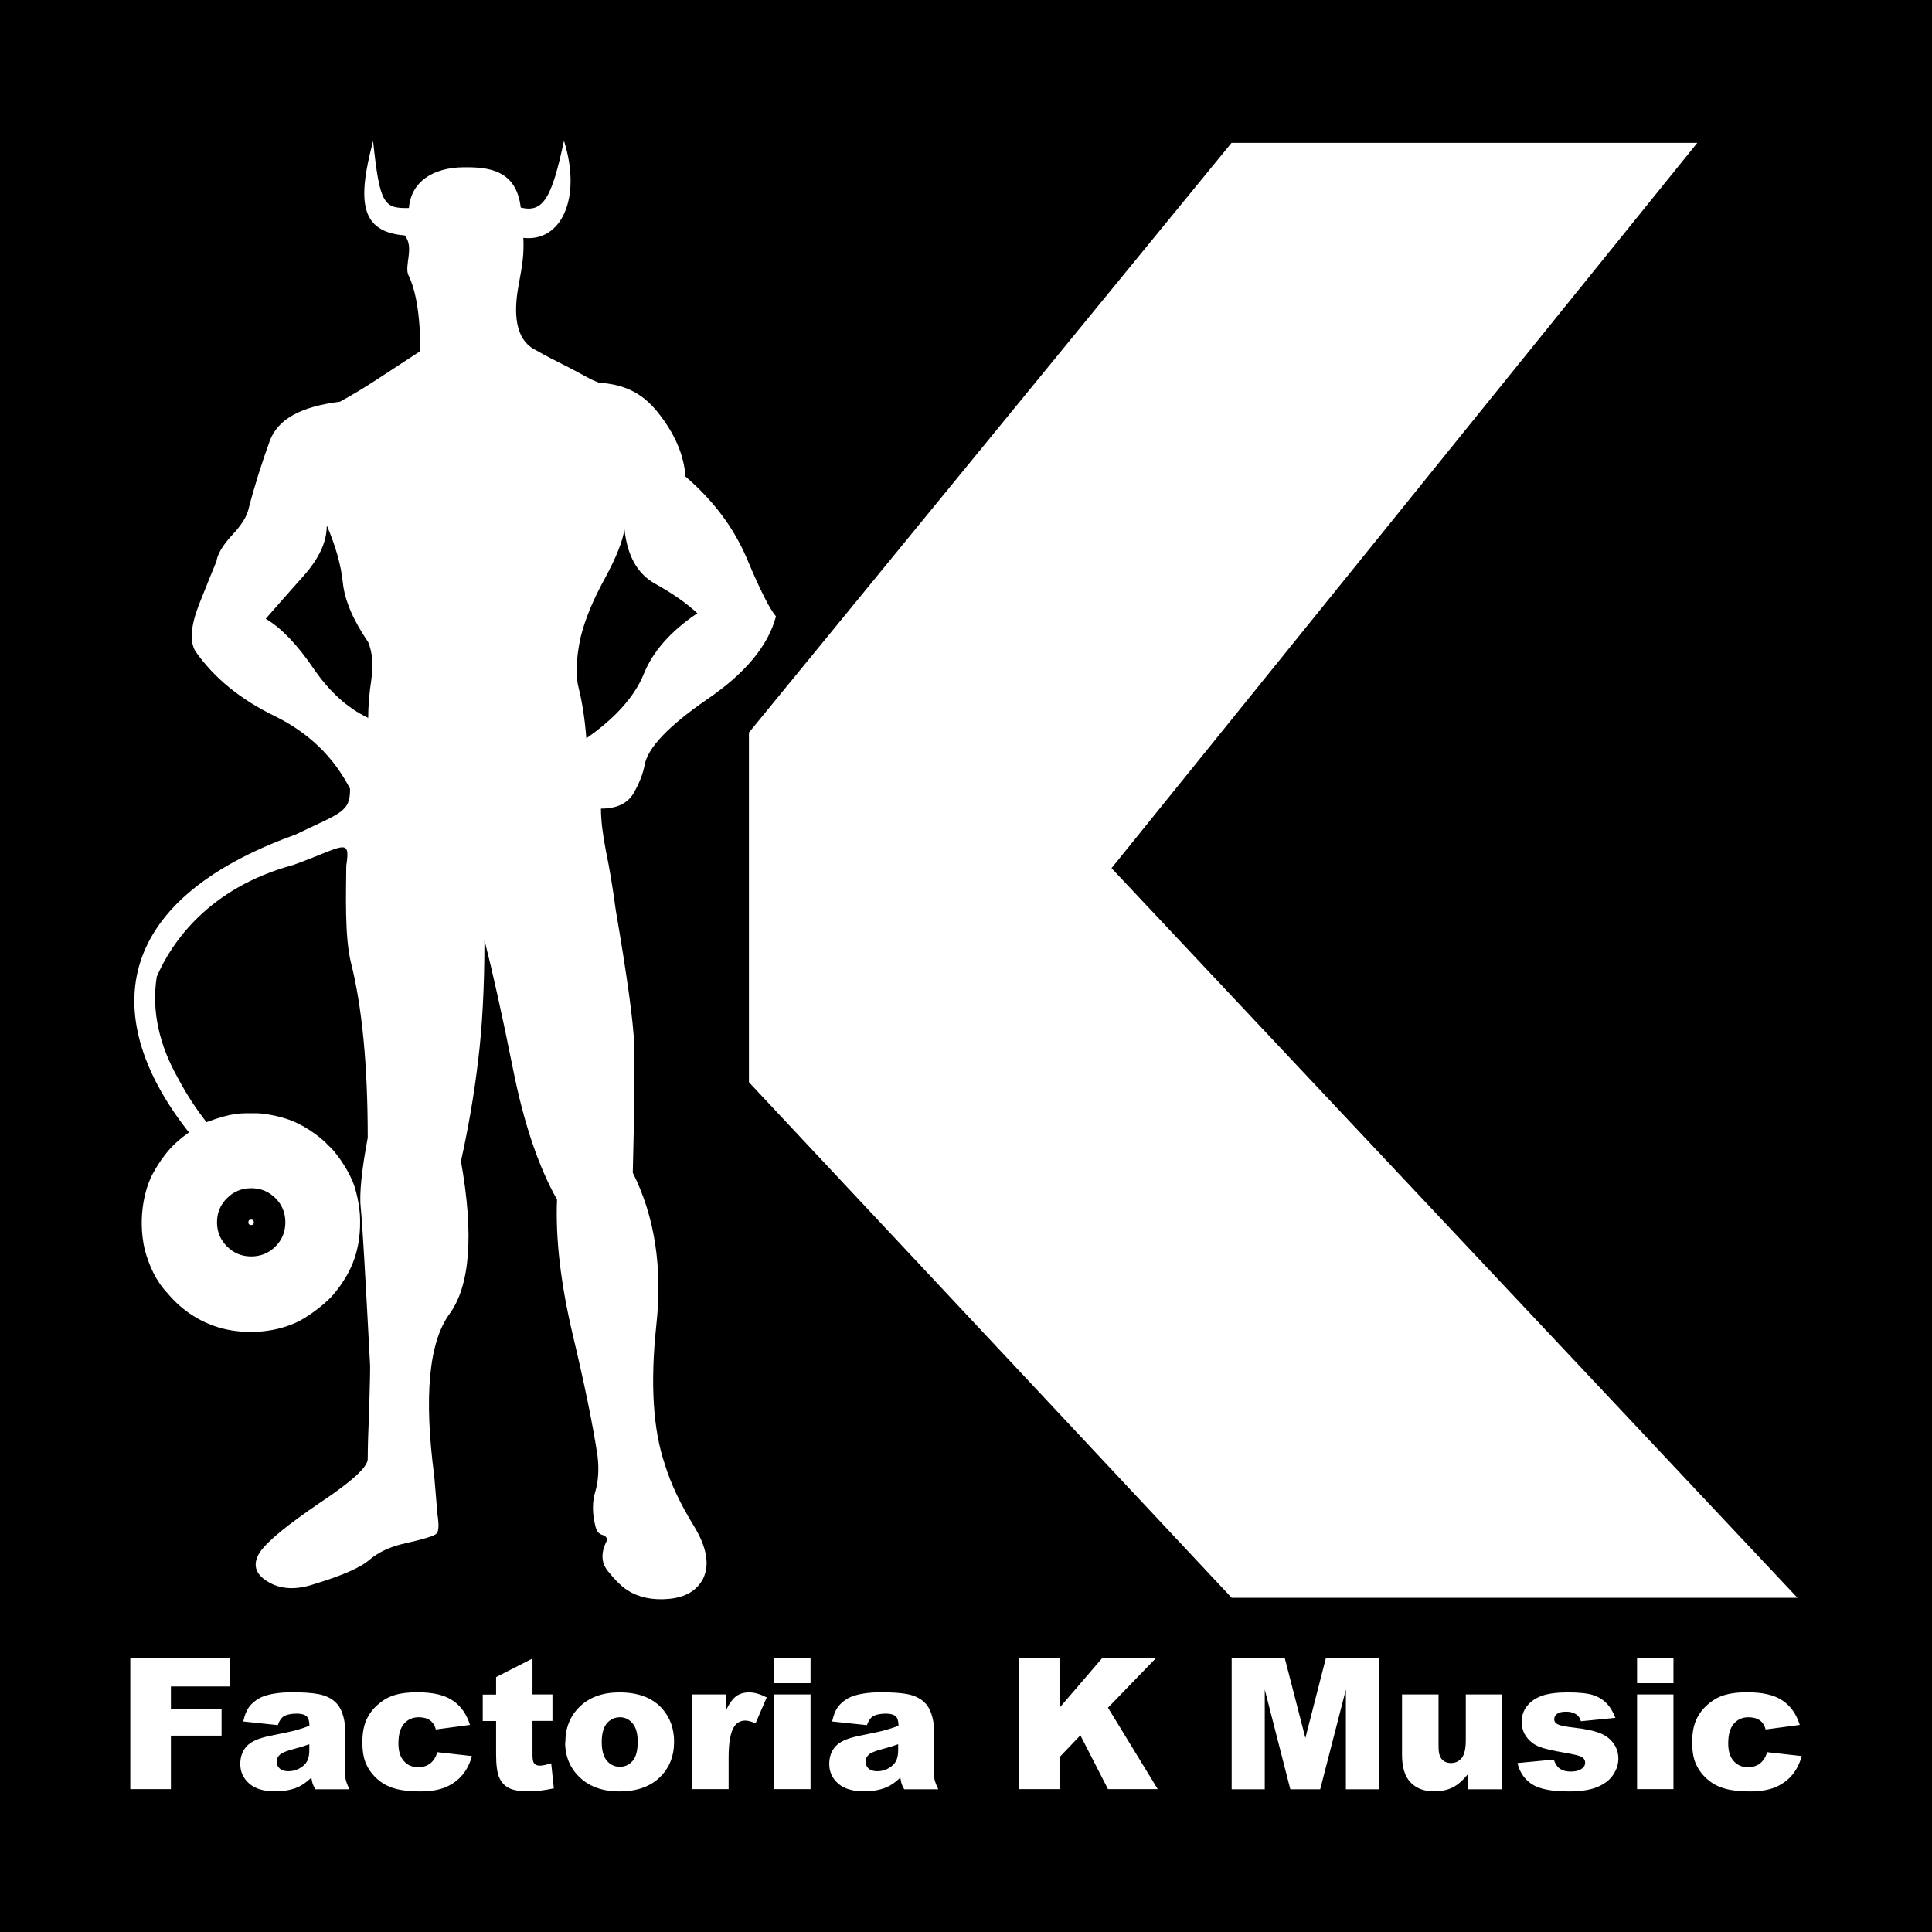 <?xml version="1.0" encoding="UTF-8"?>
<!DOCTYPE svg PUBLIC "-//W3C//DTD SVG 1.1//EN" "http://www.w3.org/Graphics/SVG/1.1/DTD/svg11.dtd">
<!-- Creator: CorelDRAW -->
<svg xmlns="http://www.w3.org/2000/svg" xml:space="preserve" width="16.933mm" height="16.933mm" style="shape-rendering:geometricPrecision; text-rendering:geometricPrecision; image-rendering:optimizeQuality; fill-rule:evenodd; clip-rule:evenodd"
viewBox="0 0 16.933 16.933">
 <rect x="0" y="0" width="16.933" height="16.933" fill="#808080" stroke="none"/>
 <defs>
  <style type="text/css">
   <![CDATA[
    .fil0 {fill:black}
    .fil1 {fill:white}
   ]]>
  </style>
 </defs>
 <g id="Capa_x0020_1">
  <rect class="fil0" x="-4.9894e-005" y="-4.9894e-005" width="16.933" height="16.933"/>
  <path class="fil1" d="M2.225 10.713c0,-0.016 -0.008,-0.024 -0.024,-0.024 -0.016,0 -0.024,0.008 -0.024,0.024 0,0.016 0.008,0.024 0.024,0.024 0.016,0 0.024,-0.008 0.024,-0.024zm0.276 0c0,0.083 -0.029,0.154 -0.087,0.212 -0.058,0.058 -0.129,0.087 -0.212,0.087 -0.083,0 -0.154,-0.029 -0.212,-0.087 -0.058,-0.058 -0.088,-0.129 -0.088,-0.212 0,-0.083 0.029,-0.154 0.088,-0.212 0.058,-0.058 0.129,-0.087 0.212,-0.087 0.083,0 0.154,0.029 0.212,0.087 0.058,0.058 0.087,0.129 0.087,0.212zm4.062 -4.291l4.231 -5.17 4.082 0 -5.134 6.357 6.012 6.395 -4.959 0 -4.231 -4.519 0 -3.063zm-3.699 -1.815c0,0.143 -0.068,0.288 -0.203,0.44 -0.133,0.149 -0.245,0.276 -0.332,0.376 0.138,0.082 0.276,0.227 0.416,0.432 0.138,0.203 0.299,0.351 0.482,0.437 0,-0.101 0.009,-0.213 0.028,-0.339 0.019,-0.126 0.009,-0.234 -0.028,-0.325 -0.131,-0.192 -0.206,-0.365 -0.222,-0.521 -0.016,-0.154 -0.063,-0.32 -0.14,-0.5zm2.226 0.973c-0.042,0.192 -0.047,0.344 -0.017,0.456 0.028,0.112 0.052,0.257 0.066,0.435 0.255,-0.178 0.423,-0.367 0.503,-0.563 0.08,-0.199 0.236,-0.376 0.47,-0.533 -0.093,-0.087 -0.215,-0.173 -0.372,-0.26 -0.154,-0.086 -0.243,-0.245 -0.267,-0.479 -0.014,0.105 -0.072,0.25 -0.175,0.44 -0.103,0.187 -0.171,0.355 -0.208,0.505zm-1.506 -3.759c0.02,-0.229 0.211,-0.353 0.481,-0.355 0.214,-0.002 0.46,0.021 0.499,0.353 0.199,0.049 0.272,-0.087 0.379,-0.585 0.157,0.497 -0.02,0.889 -0.356,0.851 0.006,0.142 -0.006,0.225 -0.042,0.416 -0.057,0.308 -0.002,0.5 0.161,0.573 0.072,0.042 0.166,0.09 0.28,0.147 0.115,0.058 0.178,0.102 0.264,0.133 0.208,0.015 0.371,0.078 0.517,0.262 0.146,0.183 0.227,0.369 0.241,0.561 0.241,0.206 0.421,0.444 0.538,0.718 0.115,0.276 0.201,0.444 0.255,0.507 -0.068,0.257 -0.269,0.5 -0.606,0.729 -0.334,0.231 -0.517,0.421 -0.545,0.573 -0.014,0.077 -0.047,0.161 -0.098,0.25 -0.054,0.089 -0.147,0.133 -0.285,0.133 0,0.105 0.016,0.229 0.044,0.374 0.03,0.143 0.059,0.316 0.086,0.517 0.101,0.589 0.154,0.98 0.161,1.171 0.007,0.192 0.002,0.568 -0.012,1.129 0.192,0.383 0.262,0.83 0.206,1.34 -0.054,0.51 -0.028,0.914 0.075,1.216 0.051,0.168 0.136,0.346 0.25,0.533 0.117,0.189 0.145,0.344 0.086,0.468 -0.054,0.105 -0.154,0.164 -0.297,0.178 -0.145,0.014 -0.267,-0.012 -0.367,-0.075 -0.056,-0.037 -0.112,-0.094 -0.171,-0.168 -0.061,-0.075 -0.063,-0.166 -0.007,-0.271 0,-0.023 -0.016,-0.04 -0.044,-0.047 -0.03,-0.009 -0.049,-0.035 -0.059,-0.077 -0.028,-0.112 -0.028,-0.215 0,-0.304 0.026,-0.089 0.033,-0.194 0.019,-0.311 -0.04,-0.267 -0.112,-0.62 -0.217,-1.061 -0.105,-0.444 -0.152,-0.839 -0.138,-1.185 -0.164,-0.292 -0.292,-0.673 -0.386,-1.146 -0.094,-0.47 -0.178,-0.846 -0.25,-1.129 0,0.411 -0.019,0.764 -0.056,1.061 -0.035,0.297 -0.086,0.589 -0.15,0.877 0.115,0.645 0.08,1.092 -0.101,1.34 -0.18,0.248 -0.225,0.722 -0.133,1.421l0.028 0.334c0.014,0.091 0.012,0.147 -0.007,0.168 -0.019,0.021 -0.11,0.049 -0.274,0.086 -0.129,0.028 -0.231,0.075 -0.313,0.143 -0.079,0.07 -0.241,0.14 -0.481,0.213 -0.164,0.056 -0.301,0.049 -0.414,-0.021 -0.112,-0.068 -0.133,-0.154 -0.066,-0.259 0.072,-0.101 0.248,-0.243 0.526,-0.432 0.281,-0.187 0.418,-0.313 0.418,-0.383 0,-0.112 0.005,-0.253 0.012,-0.416 0.004,-0.166 0.009,-0.297 0.009,-0.398 -0.042,-0.795 -0.068,-1.255 -0.082,-1.382 -0.014,-0.124 0.007,-0.332 0.061,-0.62 0,-0.633 -0.049,-1.145 -0.147,-1.534 -0.056,-0.223 -0.043,-0.608 -0.041,-0.849 0.04,-0.261 -0.028,-0.163 -0.465,-0.007 -0.745,0.202 -1.069,0.685 -1.196,0.979 -0.049,0.307 0.027,0.608 0.186,0.89 0.08,0.15 0.158,0.268 0.25,0.385 0.23,-0.085 0.295,-0.078 0.425,-0.078 0.067,-0.002 0.191,0.021 0.272,0.048 0.139,0.042 0.293,0.149 0.374,0.237 0.058,0.049 0.156,0.189 0.2,0.291 0.04,0.08 0.075,0.247 0.075,0.357 0.003,0.155 -0.023,0.296 -0.083,0.424 -0.036,0.081 -0.127,0.22 -0.208,0.29 -0.089,0.083 -0.222,0.172 -0.292,0.197 -0.231,0.098 -0.504,0.089 -0.694,0.021 -0.163,-0.057 -0.304,-0.158 -0.413,-0.29 -0.099,-0.105 -0.161,-0.241 -0.199,-0.386 -0.063,-0.285 0.006,-0.543 0.077,-0.668 0.132,-0.238 0.256,-0.309 0.312,-0.353 -0.78,-0.987 -0.698,-2.023 0.933,-2.61 0.397,-0.192 0.481,-0.195 0.479,-0.402 -0.143,-0.278 -0.362,-0.491 -0.662,-0.638 -0.299,-0.145 -0.531,-0.334 -0.694,-0.568 -0.051,-0.086 -0.04,-0.224 0.033,-0.411 0.075,-0.187 0.124,-0.311 0.152,-0.376 0.009,-0.063 0.054,-0.14 0.136,-0.229 0.084,-0.089 0.131,-0.166 0.145,-0.229 0.049,-0.192 0.112,-0.391 0.185,-0.594 0.072,-0.201 0.287,-0.306 0.616,-0.347 0.098,-0.054 0.191,-0.108 0.326,-0.196 0.134,-0.088 0.262,-0.171 0.379,-0.248 0,-0.33 -0.044,-0.543 -0.103,-0.662 -0.042,-0.085 0.054,-0.247 -0.034,-0.352 -0.396,-0.03 -0.414,-0.31 -0.277,-0.827 0.058,0.555 0.095,0.592 0.314,0.587zm-2.442 12.714l0.876 0 0 0.246 -0.52 0 0 0.2 0.444 0 0 0.231 -0.444 0 0 0.469 -0.356 0 0 -1.147zm1.294 0.585l-0.304 -0.032c0.011,-0.053 0.028,-0.095 0.05,-0.126 0.022,-0.03 0.053,-0.057 0.093,-0.079 0.029,-0.016 0.07,-0.029 0.12,-0.038 0.051,-0.009 0.106,-0.013 0.166,-0.013 0.095,0 0.172,0.005 0.23,0.016 0.058,0.011 0.106,0.033 0.145,0.067 0.027,0.024 0.049,0.057 0.064,0.1 0.015,0.043 0.023,0.084 0.023,0.123l0 0.367c0,0.039 0.003,0.07 0.007,0.092 0.005,0.022 0.016,0.051 0.033,0.085l-0.299 0c-0.012,-0.021 -0.02,-0.038 -0.024,-0.049 -0.004,-0.011 -0.007,-0.029 -0.011,-0.053 -0.042,0.04 -0.083,0.069 -0.124,0.086 -0.056,0.023 -0.122,0.034 -0.196,0.034 -0.099,0 -0.174,-0.023 -0.226,-0.069 -0.051,-0.046 -0.077,-0.102 -0.077,-0.17 0,-0.063 0.018,-0.115 0.056,-0.156 0.037,-0.041 0.105,-0.071 0.205,-0.091 0.12,-0.024 0.197,-0.041 0.233,-0.051 0.035,-0.01 0.073,-0.022 0.112,-0.038 0,-0.039 -0.008,-0.067 -0.024,-0.082 -0.016,-0.015 -0.045,-0.024 -0.086,-0.024 -0.052,0 -0.091,0.009 -0.117,0.025 -0.02,0.013 -0.037,0.038 -0.049,0.073zm0.276 0.167c-0.044,0.016 -0.089,0.03 -0.137,0.042 -0.065,0.017 -0.106,0.034 -0.123,0.051 -0.018,0.017 -0.027,0.037 -0.027,0.059 0,0.025 0.009,0.045 0.026,0.061 0.018,0.016 0.043,0.024 0.077,0.024 0.035,0 0.068,-0.008 0.099,-0.026 0.03,-0.017 0.052,-0.038 0.065,-0.063 0.013,-0.025 0.019,-0.057 0.019,-0.097l0 -0.051zm1.122 0.07l0.302 0.034c-0.017,0.063 -0.044,0.118 -0.082,0.164 -0.038,0.046 -0.087,0.082 -0.146,0.108 -0.059,0.025 -0.134,0.038 -0.226,0.038 -0.088,0 -0.161,-0.008 -0.22,-0.025 -0.059,-0.017 -0.109,-0.043 -0.151,-0.08 -0.043,-0.037 -0.076,-0.08 -0.099,-0.129 -0.024,-0.049 -0.036,-0.115 -0.036,-0.197 0,-0.086 0.014,-0.157 0.044,-0.214 0.021,-0.042 0.05,-0.079 0.087,-0.112 0.037,-0.033 0.075,-0.058 0.114,-0.074 0.062,-0.026 0.141,-0.038 0.238,-0.038 0.136,0 0.239,0.024 0.31,0.073 0.071,0.048 0.121,0.119 0.15,0.213l-0.299 0.04c-0.009,-0.035 -0.026,-0.062 -0.051,-0.08 -0.025,-0.018 -0.058,-0.027 -0.1,-0.027 -0.052,0 -0.095,0.019 -0.128,0.057 -0.033,0.038 -0.049,0.095 -0.049,0.172 0,0.068 0.016,0.12 0.049,0.156 0.032,0.035 0.073,0.053 0.123,0.053 0.042,0 0.077,-0.011 0.105,-0.032 0.028,-0.021 0.05,-0.054 0.064,-0.099zm0.833 -0.822l0 0.316 0.175 0 0 0.232 -0.175 0 0 0.295c0,0.035 0.004,0.059 0.01,0.07 0.011,0.018 0.029,0.027 0.055,0.027 0.024,0 0.056,-0.007 0.099,-0.021l0.023 0.22c-0.079,0.017 -0.152,0.026 -0.221,0.026 -0.079,0 -0.138,-0.01 -0.175,-0.03 -0.038,-0.02 -0.065,-0.051 -0.083,-0.092 -0.018,-0.041 -0.027,-0.109 -0.027,-0.202l0 -0.292 -0.117 0 0 -0.232 0.117 0 0 -0.153 0.319 -0.163zm0.288 0.734c0,-0.127 0.043,-0.231 0.128,-0.313 0.086,-0.082 0.201,-0.123 0.346,-0.123 0.166,0 0.292,0.048 0.377,0.145 0.068,0.078 0.102,0.174 0.102,0.287 0,0.128 -0.042,0.232 -0.127,0.314 -0.085,0.081 -0.202,0.122 -0.352,0.122 -0.134,0 -0.241,-0.034 -0.324,-0.102 -0.101,-0.084 -0.152,-0.194 -0.152,-0.33zm0.319 -0.001c0,0.074 0.015,0.129 0.045,0.164 0.03,0.035 0.068,0.053 0.113,0.053 0.046,0 0.084,-0.018 0.113,-0.052 0.03,-0.035 0.044,-0.091 0.044,-0.168 0,-0.072 -0.015,-0.126 -0.045,-0.161 -0.03,-0.035 -0.066,-0.053 -0.11,-0.053 -0.046,0 -0.085,0.018 -0.115,0.053 -0.03,0.036 -0.045,0.09 -0.045,0.163zm0.792 -0.417l0.298 0 0 0.136c0.029,-0.059 0.059,-0.099 0.089,-0.121 0.03,-0.022 0.068,-0.033 0.113,-0.033 0.047,0 0.098,0.015 0.154,0.044l-0.098 0.227c-0.037,-0.016 -0.067,-0.024 -0.089,-0.024 -0.042,0 -0.074,0.017 -0.097,0.051 -0.033,0.049 -0.05,0.139 -0.05,0.272l0 0.278 -0.32 0 0 -0.83zm0.719 -0.316l0.319 0 0 0.217 -0.319 0 0 -0.217zm0 0.316l0.319 0 0 0.83 -0.319 0 0 -0.83zm0.812 0.269l-0.304 -0.032c0.012,-0.053 0.028,-0.095 0.05,-0.126 0.022,-0.03 0.052,-0.057 0.093,-0.079 0.029,-0.016 0.069,-0.029 0.12,-0.038 0.051,-0.009 0.106,-0.013 0.166,-0.013 0.095,0 0.172,0.005 0.23,0.016 0.058,0.011 0.106,0.033 0.145,0.067 0.027,0.024 0.049,0.057 0.064,0.1 0.015,0.043 0.023,0.084 0.023,0.123l0 0.367c0,0.039 0.003,0.07 0.007,0.092 0.005,0.022 0.016,0.051 0.033,0.085l-0.299 0c-0.012,-0.021 -0.02,-0.038 -0.023,-0.049 -0.004,-0.011 -0.007,-0.029 -0.011,-0.053 -0.042,0.04 -0.083,0.069 -0.124,0.086 -0.056,0.023 -0.122,0.034 -0.196,0.034 -0.099,0 -0.174,-0.023 -0.226,-0.069 -0.051,-0.046 -0.077,-0.102 -0.077,-0.17 0,-0.063 0.018,-0.115 0.056,-0.156 0.037,-0.041 0.105,-0.071 0.205,-0.091 0.12,-0.024 0.197,-0.041 0.233,-0.051 0.035,-0.01 0.073,-0.022 0.113,-0.038 0,-0.039 -0.008,-0.067 -0.024,-0.082 -0.016,-0.015 -0.044,-0.024 -0.085,-0.024 -0.052,0 -0.091,0.009 -0.117,0.025 -0.02,0.013 -0.037,0.038 -0.05,0.073zm0.276 0.167c-0.044,0.016 -0.089,0.03 -0.137,0.042 -0.065,0.017 -0.106,0.034 -0.123,0.051 -0.018,0.017 -0.027,0.037 -0.027,0.059 0,0.025 0.009,0.045 0.026,0.061 0.018,0.016 0.043,0.024 0.077,0.024 0.035,0 0.068,-0.008 0.099,-0.026 0.03,-0.017 0.052,-0.038 0.065,-0.063 0.013,-0.025 0.019,-0.057 0.019,-0.097l0 -0.051zm1.059 -0.752l0.354 0 0 0.433 0.372 -0.433 0.471 0 -0.418 0.432 0.436 0.714 -0.436 0 -0.242 -0.472 -0.183 0.192 0 0.28 -0.354 0 0 -1.147zm1.863 0l0.466 0 0.18 0.698 0.179 -0.698 0.465 0 0 1.147 -0.289 0 0 -0.874 -0.225 0.874 -0.262 0 -0.224 -0.874 0 0.874 -0.29 0 0 -1.147zm2.37 1.147l-0.297 0 0 -0.135c-0.044,0.055 -0.089,0.095 -0.134,0.118 -0.045,0.023 -0.101,0.035 -0.166,0.035 -0.088,0 -0.156,-0.026 -0.206,-0.079 -0.05,-0.052 -0.074,-0.133 -0.074,-0.242l0 -0.528 0.32 0 0 0.457c0,0.052 0.009,0.089 0.029,0.111 0.019,0.022 0.046,0.033 0.081,0.033 0.038,0 0.069,-0.015 0.093,-0.044 0.024,-0.029 0.036,-0.082 0.036,-0.157l0 -0.4 0.318 0 0 0.83zm0.137 -0.23l0.316 -0.03c0.013,0.038 0.031,0.065 0.055,0.081 0.024,0.016 0.055,0.024 0.094,0.024 0.043,0 0.076,-0.009 0.099,-0.027 0.018,-0.013 0.027,-0.03 0.027,-0.051 0,-0.023 -0.012,-0.041 -0.036,-0.053 -0.017,-0.009 -0.063,-0.02 -0.137,-0.033 -0.111,-0.019 -0.188,-0.037 -0.23,-0.054 -0.043,-0.017 -0.079,-0.044 -0.109,-0.083 -0.03,-0.039 -0.044,-0.084 -0.044,-0.134 0,-0.055 0.016,-0.102 0.048,-0.141 0.032,-0.04 0.075,-0.069 0.131,-0.089 0.056,-0.019 0.131,-0.029 0.225,-0.029 0.099,0 0.172,0.008 0.22,0.023 0.047,0.015 0.086,0.039 0.118,0.071 0.032,0.032 0.058,0.075 0.079,0.129l-0.302 0.03c-0.008,-0.027 -0.021,-0.046 -0.039,-0.059 -0.025,-0.017 -0.055,-0.025 -0.091,-0.025 -0.036,0 -0.062,0.006 -0.079,0.019 -0.017,0.013 -0.025,0.028 -0.025,0.046 0,0.021 0.01,0.036 0.031,0.046 0.021,0.011 0.066,0.02 0.136,0.028 0.106,0.012 0.184,0.029 0.236,0.05 0.052,0.021 0.091,0.052 0.118,0.091 0.028,0.04 0.041,0.083 0.041,0.131 0,0.048 -0.014,0.095 -0.044,0.14 -0.029,0.045 -0.074,0.081 -0.137,0.108 -0.062,0.027 -0.147,0.04 -0.255,0.04 -0.152,0 -0.26,-0.022 -0.324,-0.065 -0.064,-0.043 -0.106,-0.105 -0.124,-0.184zm1.046 -0.917l0.319 0 0 0.217 -0.319 0 0 -0.217zm0 0.316l0.319 0 0 0.83 -0.319 0 0 -0.83zm1.141 0.506l0.302 0.034c-0.017,0.063 -0.044,0.118 -0.082,0.164 -0.038,0.046 -0.087,0.082 -0.146,0.108 -0.059,0.025 -0.134,0.038 -0.226,0.038 -0.088,0 -0.161,-0.008 -0.22,-0.025 -0.059,-0.017 -0.109,-0.043 -0.151,-0.08 -0.043,-0.037 -0.076,-0.08 -0.099,-0.129 -0.024,-0.049 -0.036,-0.115 -0.036,-0.197 0,-0.086 0.014,-0.157 0.044,-0.214 0.021,-0.042 0.05,-0.079 0.087,-0.112 0.037,-0.033 0.075,-0.058 0.114,-0.074 0.062,-0.026 0.141,-0.038 0.238,-0.038 0.136,0 0.239,0.024 0.31,0.073 0.071,0.048 0.121,0.119 0.15,0.213l-0.299 0.04c-0.009,-0.035 -0.026,-0.062 -0.051,-0.08 -0.025,-0.018 -0.058,-0.027 -0.1,-0.027 -0.053,0 -0.095,0.019 -0.128,0.057 -0.033,0.038 -0.049,0.095 -0.049,0.172 0,0.068 0.016,0.12 0.049,0.156 0.032,0.035 0.073,0.053 0.123,0.053 0.042,0 0.077,-0.011 0.105,-0.032 0.028,-0.021 0.05,-0.054 0.064,-0.099z"/>
 </g>
</svg>
